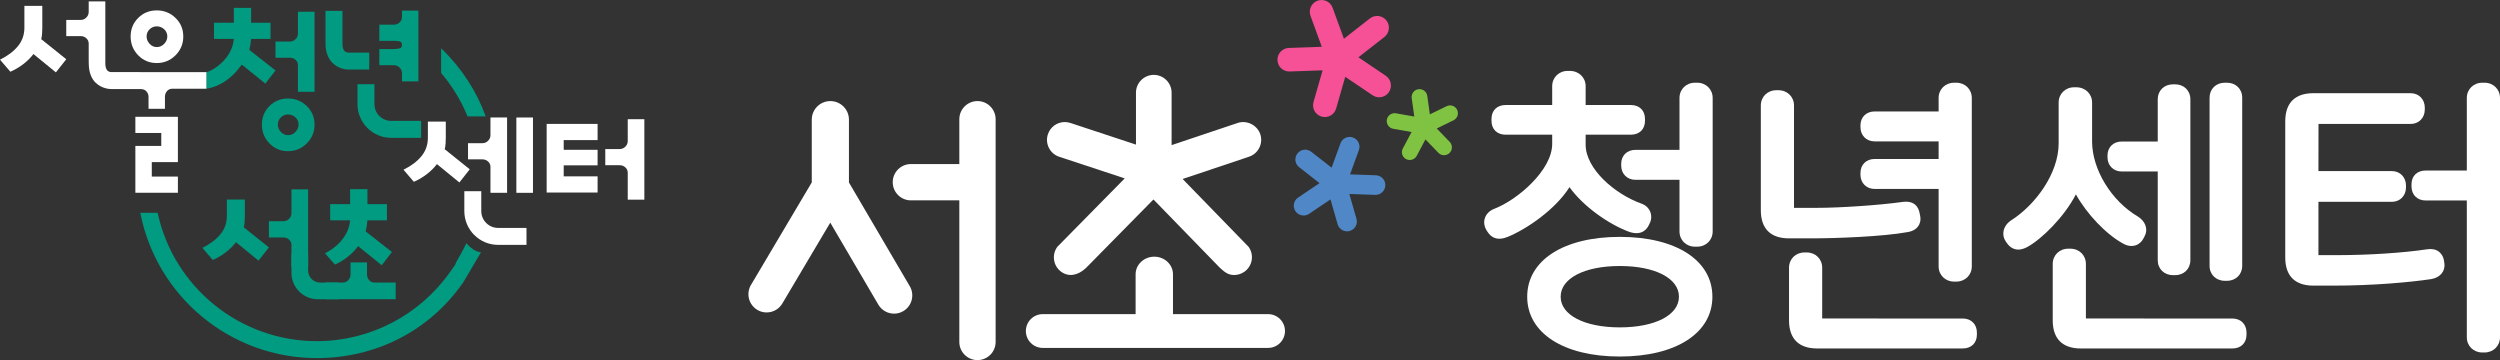 <?xml version="1.0" encoding="utf-8"?>
<!-- Generator: Adobe Illustrator 16.0.0, SVG Export Plug-In . SVG Version: 6.00 Build 0)  -->
<!DOCTYPE svg PUBLIC "-//W3C//DTD SVG 1.1//EN" "http://www.w3.org/Graphics/SVG/1.1/DTD/svg11.dtd">
<svg version="1.1" id="Layer_1" xmlns="http://www.w3.org/2000/svg" xmlns:xlink="http://www.w3.org/1999/xlink" x="0px" y="0px"
	 width="476.661px" height="68.664px" viewBox="-142.698 0 476.661 68.664" enable-background="new -142.698 0 476.661 68.664"
	 xml:space="preserve">
<rect x="-142.698" y="0" width="476.661" height="68.664" fill="#333333" stroke="none"/>
<g>
	<path fill="#FFFFFF" d="M30.764,54.569L19.165,34.791V22.816c0-1.957-1.587-3.544-3.544-3.544s-3.544,1.587-3.544,3.544V34.78
		L0.486,54.326c-0.978,1.649-0.433,3.78,1.216,4.76c1.648,0.977,3.779,0.434,4.759-1.217l9.144-15.418l9.168,15.635
		c0.646,1.1,1.807,1.715,2.999,1.715c0.597,0,1.201-0.154,1.753-0.479C31.18,58.352,31.734,56.223,30.764,54.569"/>
	<path fill="#FFFFFF" d="M43.673,19.272c-1.91,0-3.461,1.553-3.461,3.463v8.545h-9.24c-1.908,0-3.459,1.553-3.459,3.462
		c0,1.909,1.551,3.46,3.459,3.46h9.24v27c0,1.908,1.551,3.459,3.461,3.459c1.909,0,3.46-1.551,3.46-3.459V22.735
		C47.133,20.825,45.582,19.272,43.673,19.272"/>
	<path fill="#FFFFFF" d="M99.083,59.893H80.948v-7.599c0-1.85-1.6-3.354-3.562-3.354c-1.965,0-3.564,1.506-3.564,3.354v7.599H56.118
		c-1.778,0-3.22,1.44-3.22,3.222c0,1.776,1.442,3.219,3.22,3.219h42.965c1.778,0,3.219-1.441,3.219-3.219
		C102.302,61.333,100.861,59.893,99.083,59.893"/>
	<path fill="#FFFFFF" d="M97.617,25.665c-0.256-0.834-0.868-1.558-1.678-1.987c-0.804-0.423-1.738-0.52-2.563-0.266L80.684,27.67
		v-9.999c0-1.871-1.523-3.394-3.395-3.394c-1.873,0-3.398,1.522-3.398,3.394v9.9l-12.503-4.128
		c-0.345-0.114-0.704-0.172-1.069-0.172c-1.466,0-2.761,0.938-3.222,2.335c-0.286,0.86-0.217,1.779,0.194,2.589
		c0.406,0.809,1.105,1.411,1.967,1.697l12.491,4.118L58.903,47.055c-0.538,0.729-0.76,1.623-0.625,2.521
		c0.133,0.896,0.609,1.687,1.338,2.225c1.397,1.035,3.17,0.775,4.737-0.7l12.872-13.07l12.622,12.984
		c0.958,0.885,1.622,1.42,2.763,1.42c0.701,0,1.377-0.218,1.956-0.623c0.739-0.521,1.232-1.304,1.387-2.194
		c0.156-0.894-0.05-1.796-0.582-2.548L82.788,34.126l12.577-4.22C97.156,29.356,98.165,27.454,97.617,25.665"/>
	<path fill="#FFFFFF" d="M166.14,45.164c-10.725,0-17.655,4.479-17.655,11.407s6.93,11.406,17.655,11.406
		s17.655-4.478,17.655-11.406S176.865,45.164,166.14,45.164 M166.14,62.419c-6.745,0-11.277-2.352-11.277-5.85
		c0-3.5,4.532-5.85,11.277-5.85c6.745,0,11.277,2.35,11.277,5.85C177.417,60.069,172.885,62.419,166.14,62.419"/>
	<path fill="#FFFFFF" d="M180.888,15.77h-0.41c-1.686,0-2.957,1.251-2.957,2.907v9.896h-8.41c-1.59,0-2.702,1.09-2.702,2.65v0.359
		c0,1.564,1.137,2.701,2.702,2.701h8.41v9.843c0,1.656,1.271,2.908,2.957,2.908h0.41c1.688,0,2.959-1.252,2.959-2.908v-25.45
		C183.847,17.021,182.574,15.77,180.888,15.77"/>
	<path fill="#FFFFFF" d="M156.548,35.686c2.667,3.715,7.512,7.086,11.375,8.513c2.512,0.879,3.48-0.716,3.704-1.191l0.188-0.377
		c0.365-0.68,0.418-1.482,0.146-2.203c-0.278-0.734-0.86-1.299-1.655-1.59c-5.136-1.828-10.679-6.648-10.679-11.25v-1.906h8.614
		c1.641,0,2.701-1.041,2.701-2.65v-0.359c0-1.61-1.062-2.651-2.701-2.651h-8.614v-3.596c0-1.657-1.294-2.908-3.01-2.908h-0.41
		c-1.686,0-2.958,1.251-2.958,2.908v3.596h-8.871c-1.641,0-2.701,1.041-2.701,2.651v0.359c0,1.609,1.06,2.65,2.701,2.65h8.871v1.753
		c0,4.975-6.554,10.657-11.092,12.397c-0.875,0.354-1.496,0.985-1.749,1.77c-0.246,0.764-0.127,1.59,0.356,2.361l0.204,0.305
		c0.649,0.977,1.477,1.248,2.213,1.248c0.691,0,1.302-0.24,1.609-0.361l0.021-0.008C148.374,43.675,153.833,39.977,156.548,35.686"
		/>
	<path fill="#FFFFFF" d="M214.729,36.026h12.199v14.759c0,1.657,1.271,2.907,2.959,2.907h0.408c1.686,0,2.958-1.25,2.958-2.907
		V18.678c0-1.657-1.272-2.907-2.958-2.907h-0.408c-1.688,0-2.959,1.25-2.959,2.907v2.571h-12.199c-1.592,0-2.703,1.09-2.703,2.651
		v0.359c0,1.564,1.137,2.7,2.703,2.7h12.199v3.354h-12.199c-1.592,0-2.703,1.09-2.703,2.65v0.358
		C212.026,34.889,213.162,36.026,214.729,36.026"/>
	<path fill="#FFFFFF" d="M231.524,60.729l-26.795-0.004c0-0.002,0-0.004,0-0.007v-9.68c0-1.656-1.271-2.906-2.957-2.906h-0.41
		c-1.686,0-2.957,1.25-2.957,2.906v10.037c0,3.51,1.854,5.365,5.365,5.365h27.754c1.642,0,2.701-1.041,2.701-2.652v-0.356
		C234.228,61.815,233.142,60.729,231.524,60.729"/>
	<path fill="#FFFFFF" d="M221.021,44.251c1.153-0.182,1.74-0.723,2.03-1.145c0.269-0.387,0.546-1.053,0.347-1.994l-0.098-0.49
		c-0.174-0.957-0.847-2.496-3.369-2.104c-4.33,0.604-11.777,1.112-16.264,1.112l-4.313-0.004c0-0.002,0-0.004,0-0.006V20.11
		c0-1.655-1.272-2.906-2.959-2.906h-0.41c-1.686,0-2.957,1.251-2.957,2.906v19.972c0,3.508,1.854,5.365,5.365,5.365h4.301
		C207.245,45.449,216.253,45.123,221.021,44.251"/>
	<path fill="#FFFFFF" d="M261.831,32.696h6.874v16.91c0,1.656,1.223,2.854,2.907,2.854h0.408c1.686,0,2.908-1.198,2.908-2.854
		V18.933c0-1.655-1.224-2.855-2.908-2.855h-0.408c-1.686,0-2.907,1.2-2.907,2.855v8.052h-6.874c-1.591,0-2.703,1.09-2.703,2.651
		v0.357C259.128,31.56,260.265,32.696,261.831,32.696"/>
	<path fill="#FFFFFF" d="M281.495,53.539h0.408c1.686,0,2.908-1.201,2.908-2.855V18.625c0-1.654-1.224-2.854-2.908-2.854h-0.408
		c-1.686,0-2.907,1.2-2.907,2.854v32.057C278.588,52.335,279.812,53.539,281.495,53.539"/>
	<path fill="#FFFFFF" d="M262.142,46.466c1.01,0.556,1.826,0.478,2.342,0.31c0.681-0.223,1.238-0.735,1.556-1.416l0.188-0.375
		c0.672-1.25,0.142-2.795-1.295-3.692c-5.066-2.967-8.744-8.992-8.744-14.319v-7.425c0-1.656-1.295-2.908-3.01-2.908h-0.41
		c-1.687,0-2.957,1.252-2.957,2.908v7.782c0,5.804-4.498,11.739-8.924,14.591c-0.834,0.517-1.39,1.248-1.568,2.066
		c-0.15,0.693-0.022,1.393,0.361,1.969l0.204,0.308c0.38,0.569,1.097,1.321,2.236,1.321c0.495,0,1.069-0.141,1.731-0.502
		l0.002-0.002c2.744-1.506,7.037-5.729,9.246-10.024C255.168,40.768,258.815,44.658,262.142,46.466"/>
	<path fill="#FFFFFF" d="M282.929,60.729l-27.92-0.004c0-0.002,0.001-0.004,0.001-0.007V50.324c0-1.656-1.272-2.908-2.959-2.908
		h-0.409c-1.688,0-2.959,1.252-2.959,2.908v10.754c0,3.51,1.855,5.364,5.365,5.364h28.881c1.643,0,2.703-1.041,2.703-2.651v-0.357
		C285.632,61.815,284.545,60.729,282.929,60.729"/>
	<path fill="#FFFFFF" d="M331.004,15.77h-0.409c-1.687,0-2.959,1.251-2.959,2.907v13.837h-7.846c-1.642,0-2.703,1.041-2.703,2.651
		v0.358c0,1.615,1.087,2.701,2.703,2.701h7.846v26.078c0,1.655,1.272,2.905,2.959,2.905h0.409c1.688,0,2.959-1.25,2.959-2.905
		V18.677C333.963,17.021,332.69,15.77,331.004,15.77"/>
	<path fill="#FFFFFF" d="M323.297,49.778c-0.146-0.991-0.632-1.532-1.013-1.813c-0.582-0.428-1.333-0.571-2.224-0.434
		c-4.472,0.676-11.109,1.113-16.913,1.113l-3.802-0.004c0-0.002,0.001-0.004,0.001-0.008v-10.15h13.99
		c1.565,0,2.702-1.158,2.702-2.754v-0.357c0-1.597-1.137-2.753-2.702-2.753h-13.989l0.011-8.984h17.563
		c1.566,0,2.703-1.158,2.703-2.753v-0.359c0-1.596-1.137-2.754-2.703-2.754h-18.536c-3.511,0-5.366,1.855-5.366,5.365v25.961
		c0,3.511,1.855,5.365,5.366,5.365h3.788c7.636,0,14.653-0.643,18.694-1.246c1.714-0.284,2.732-1.559,2.481-3.071L323.297,49.778z"
		/>
	<path fill="#5087C7" d="M119.633,33.418l-4.925-0.172l1.686-4.632c0.352-0.971-0.148-2.044-1.118-2.396
		c-0.974-0.354-2.044,0.146-2.398,1.116l-1.686,4.633l-3.883-3.034c-0.815-0.637-1.99-0.491-2.625,0.322
		c-0.637,0.813-0.492,1.989,0.322,2.625l3.884,3.034l-4.086,2.756c-0.857,0.576-1.082,1.74-0.505,2.599
		c0.361,0.535,0.952,0.823,1.552,0.823c0.36,0,0.724-0.104,1.045-0.319l4.086-2.756l1.358,4.735c0.235,0.82,0.984,1.355,1.797,1.355
		c0.17,0,0.344-0.023,0.516-0.072c0.993-0.285,1.567-1.32,1.282-2.313l-1.358-4.74l4.926,0.174c0.022,0,0.044,0,0.066,0
		c1.003,0,1.833-0.795,1.868-1.805C121.474,34.32,120.666,33.454,119.633,33.418"/>
	<path fill="#F65097" d="M121.515,14.441l-5.214-3.517l4.955-3.871c0.977-0.765,1.15-2.174,0.388-3.151
		c-0.764-0.977-2.175-1.148-3.151-0.387l-4.955,3.872l-2.152-5.91c-0.424-1.165-1.712-1.765-2.877-1.342
		c-1.164,0.425-1.765,1.712-1.341,2.877l2.151,5.911l-6.285,0.219c-1.239,0.043-2.208,1.083-2.165,2.321
		c0.043,1.212,1.039,2.166,2.242,2.166c0.026,0,0.053,0,0.079-0.001l6.286-0.221l-1.734,6.046c-0.342,1.191,0.347,2.435,1.539,2.776
		c0.206,0.059,0.415,0.087,0.619,0.087c0.976,0,1.874-0.641,2.157-1.626l1.734-6.045l5.214,3.517
		c0.385,0.26,0.821,0.384,1.253,0.384c0.721,0,1.429-0.347,1.863-0.989C122.813,16.529,122.542,15.135,121.515,14.441"/>
	<path fill="#80C342" d="M135.124,20.935c-0.362-0.744-1.259-1.052-2.003-0.689l-3.195,1.558l-0.494-3.519
		c-0.116-0.82-0.875-1.39-1.693-1.275c-0.819,0.115-1.39,0.873-1.275,1.692l0.495,3.52l-3.5-0.618
		c-0.81-0.143-1.592,0.401-1.735,1.216c-0.144,0.814,0.4,1.592,1.215,1.735l3.5,0.617l-1.669,3.138
		c-0.388,0.731-0.111,1.639,0.619,2.026c0.225,0.119,0.465,0.175,0.703,0.175c0.536,0,1.054-0.288,1.323-0.794l1.669-3.138
		l2.47,2.557c0.294,0.304,0.685,0.457,1.077,0.457c0.375,0,0.75-0.14,1.041-0.421c0.595-0.575,0.611-1.523,0.037-2.118l-2.469-2.557
		l3.194-1.559C135.178,22.575,135.487,21.679,135.124,20.935"/>
</g>
<path fill="#009B80" d="M-87.785,28.821c1.398,0,2.592-0.494,3.58-1.482c0.987-0.988,1.481-2.181,1.481-3.58
	c0-1.399-0.494-2.579-1.481-3.539c-0.988-0.959-2.182-1.44-3.58-1.44c-1.399,0-2.579,0.481-3.539,1.44
	c-0.96,0.96-1.44,2.14-1.44,3.539c0,1.399,0.479,2.592,1.44,3.58C-90.364,28.327-89.184,28.821-87.785,28.821z M-89.143,22.381
	c0.383-0.371,0.837-0.556,1.358-0.556c0.548,0,1.021,0.185,1.419,0.556c0.397,0.37,0.597,0.83,0.597,1.378
	c0,0.522-0.199,0.989-0.597,1.399c-0.398,0.412-0.871,0.617-1.419,0.617c-0.521,0-0.975-0.206-1.358-0.617
	c-0.384-0.411-0.577-0.877-0.577-1.399C-89.72,23.21-89.527,22.75-89.143,22.381z"/>
<path fill="#009B80" d="M-86.345,11.414c0.302,0.274,0.453,0.617,0.453,1.029v5.061h3.168V2.238h-3.168v4.156
	c0,0.411-0.151,0.769-0.453,1.07c-0.302,0.303-0.659,0.453-1.069,0.453h-2.757v3.087h2.757
	C-87.003,11.003-86.646,11.141-86.345,11.414z"/>
<path fill="#009B80" d="M-66.506,12.889c0.302,0.303,0.453,0.659,0.453,1.07v1.564h3.127V2.025h-3.127v1.194
	c0,0.412-0.151,0.761-0.453,1.049c-0.302,0.289-0.658,0.432-1.07,0.432h-2.797v3.087h2.797c0.384,0,0.734,0.035,1.049,0.102
	c0.315,0.069,0.474,0.295,0.474,0.679c0,0.356-0.158,0.576-0.474,0.658s-0.665,0.124-1.049,0.124h-2.797v3.087h2.797
	C-67.165,12.437-66.809,12.587-66.506,12.889z"/>
<path fill="#009B80" d="M-76.295,13.258c0.014,0,0.025,0,0.032,0h3.969v-3.231h-3.969c-0.754-0.021-1.137-0.584-1.137-1.675V2.068
	h-3.232v6.283c0,1.935,0.746,3.07,1.369,3.681C-78.071,13.2-76.565,13.258-76.295,13.258z"/>
<path fill="#009B80" d="M-74.539,16.051v3.795c0,3.55,2.887,6.438,6.438,6.438h5.697v-3.232h-5.697
	c-1.768,0-3.207-1.438-3.207-3.206v-3.795H-74.539z"/>
<path fill="#009B80" d="M-50.086,22.188c-1.786-4.892-4.668-9.312-8.508-12.983v4.709c2.119,2.492,3.813,5.277,5.041,8.274H-50.086z
	"/>
<path fill="#009B80" d="M-53.78,46.376c-0.424,0.991-1.993,3.708-1.993,3.708l-0.097,0.331l-0.979,1.388
	c-5.818,8.294-15.33,13.242-25.443,13.242c-14.635,0-27.285-10.252-30.352-24.475h-3.305c3.124,16.058,17.267,27.706,33.657,27.706
	c11.164,0,21.373-5.118,27.794-14.269l0.033-0.007l3.482-5.903C-52.38,48.057-53.78,46.376-53.78,46.376z"/>
<g>
	<path fill="#FFFFFF" d="M-23.011,22.727v4.167c0,0.411-0.151,0.769-0.453,1.07c-0.303,0.302-0.659,0.453-1.07,0.453h-2.758v3.086
		h2.758c0.411,0,0.768,0.138,1.07,0.411c0.301,0.274,0.453,0.617,0.453,1.029v5.132h3.168V22.727H-23.011z"/>
	<path fill="#FFFFFF" d="M-57.908,28.451c0.082-0.302,0.137-0.652,0.165-1.05c0.027-0.397,0.041-0.774,0.041-1.132v-3.086h-3.415
		v3.086c0,1.345-0.411,2.518-1.234,3.519c-0.823,1.002-1.962,1.859-3.416,2.572l1.976,2.305c0.876-0.383,1.693-0.865,2.448-1.44
		c0.754-0.576,1.405-1.22,1.954-1.934l4.28,3.499l1.976-2.51L-57.908,28.451z"/>
	<path fill="#FFFFFF" d="M-49.637,30.796c0.301,0.274,0.452,0.616,0.452,1.028v4.939h3.169V22.402h-3.169v3.374
		c0,0.412-0.151,0.768-0.452,1.069c-0.303,0.303-0.659,0.453-1.069,0.453h-2.758v3.086h2.758
		C-50.296,30.385-49.94,30.522-49.637,30.796z"/>
	<rect x="-44.247" y="22.402" fill="#FFFFFF" width="3.168" height="14.362"/>
	<polygon fill="#FFFFFF" points="-38.47,36.709 -28.759,36.709 -28.759,33.625 -35.219,33.625 -35.219,31.525 -28.759,31.525 
		-28.759,28.563 -35.219,28.563 -35.219,26.711 -28.759,26.711 -28.759,23.625 -38.47,23.625 	"/>
	<path fill="#FFFFFF" d="M-50.936,40.249v-3.796h-3.23v3.796c0,3.552,2.887,6.438,6.438,6.438h5.413v-3.231h-5.413
		C-49.497,43.456-50.936,42.017-50.936,40.249z"/>
	<path fill="#FFFFFF" d="M-134.673,6.413c0.026-0.397,0.041-0.774,0.041-1.131V1.118h-3.415v4.164c0,1.345-0.412,2.518-1.235,3.519
		c-0.823,1.002-1.961,1.859-3.415,2.572l1.975,2.304c0.878-0.384,1.693-0.863,2.449-1.44c0.753-0.576,1.405-1.22,1.954-1.934
		l4.279,3.498l1.975-2.511l-4.773-3.826C-134.756,7.161-134.702,6.811-134.673,6.413z"/>
	<polygon fill="#FFFFFF" points="-116.888,25.353 -111.949,25.353 -111.949,27.822 -116.888,27.822 -116.888,36.75 -108.78,36.75 
		-108.78,33.666 -113.759,33.666 -113.759,30.909 -108.78,30.909 -108.78,22.268 -116.888,22.268 	"/>
	<path fill="#FFFFFF" d="M-112.812,12.021c1.398,0,2.592-0.494,3.579-1.48c0.988-0.989,1.481-2.182,1.481-3.58
		c0-1.399-0.493-2.58-1.481-3.54c-0.987-0.96-2.181-1.44-3.579-1.44c-1.4,0-2.58,0.48-3.54,1.44c-0.96,0.96-1.439,2.14-1.439,3.54
		c0,1.398,0.479,2.591,1.439,3.58C-115.392,11.527-114.212,12.021-112.812,12.021z M-114.17,5.581
		c0.384-0.371,0.836-0.556,1.358-0.556c0.547,0,1.021,0.185,1.418,0.556c0.398,0.37,0.597,0.83,0.597,1.379
		c0,0.52-0.199,0.986-0.597,1.398c-0.397,0.412-0.871,0.617-1.418,0.617c-0.522,0-0.975-0.206-1.358-0.617
		c-0.384-0.412-0.577-0.878-0.577-1.398C-114.748,6.41-114.555,5.951-114.17,5.581z"/>
	<g>
		<path fill="#009B80" d="M-95.151,9.522c0.082-0.33,0.151-0.679,0.206-1.05c0.055-0.37,0.096-0.72,0.124-1.048h3.704V4.336h-3.704
			V1.497h-3.292v2.839h-3.786v3.087h3.786c-0.11,1.262-0.583,2.442-1.42,3.539c-0.607,0.797-1.368,1.489-2.272,2.084
			c-0.958,0.612-1.538,0.703-1.538,0.703l0,0v3.168c3.581-0.585,5.724-3.259,6.216-3.939c0.188-0.214,0.37-0.433,0.538-0.66
			l4.485,3.622l1.934-2.511L-95.151,9.522z"/>
		<path fill="#FFFFFF" d="M-103.666,13.749h-12.41v-0.002h-5.405c-0.755-0.021-1.137-0.585-1.137-1.676v-0.451h0.001V0.261h-3.169
			v2.013c0,0.411-0.151,0.768-0.452,1.07c-0.302,0.302-0.659,0.452-1.07,0.452h-2.757v3.087h2.757c0.412,0,0.768,0.137,1.07,0.411
			c0.301,0.274,0.452,0.617,0.452,1.029v3.297h0.008v0.451c0,1.936,0.673,3.07,1.297,3.681c1.193,1.167,2.697,1.226,2.968,1.226
			c0.013,0,0.025,0,0.031,0h2.951v0.006h2.632c0.411,0,0.767,0.084,1.069,0.386c0.302,0.303,0.453,0.66,0.453,1.07v2.304h3.128
			V18.44c0-0.411,0.129-0.768,0.391-1.07c0.26-0.301,0.596-0.452,1.008-0.452h6.506v-3.168H-103.666z"/>
	</g>
</g>
<g>
	<path fill="#009B80" d="M-78.19,57.06h-3.903c-2.782,0-5.036-2.255-5.036-5.037v-3.626h3.178v3.173c0,1.274,1.035,2.31,2.31,2.31
		h3.451V57.06z"/>
	<path fill="#009B80" d="M-91.426,47.174l-1.983,2.52l-4.296-3.513c-0.552,0.717-1.206,1.364-1.964,1.943
		c-0.758,0.576-1.577,1.06-2.457,1.446l-1.984-2.314c1.46-0.716,2.603-1.575,3.429-2.582c0.826-1.004,1.24-2.181,1.24-3.529v-3.102
		h3.428v3.102c0,0.356-0.013,0.734-0.041,1.133c-0.027,0.401-0.083,0.753-0.166,1.056L-91.426,47.174z M-83.949,50.921h-3.18V46.72
		c0-0.414-0.153-0.757-0.455-1.033c-0.303-0.274-0.662-0.415-1.073-0.415h-2.769v-3.098h2.769c0.412,0,0.771-0.149,1.073-0.453
		c0.302-0.302,0.455-0.662,0.455-1.075v-4.544h3.18V50.921z"/>
	<path fill="#009B80" d="M-75.947,38.916v-2.849h3.306v2.849h3.719v3.1h-3.719c-0.028,0.33-0.069,0.683-0.125,1.052
		c-0.055,0.373-0.124,0.726-0.205,1.056l4.998,3.924l-1.942,2.521l-4.504-3.637c-0.55,0.741-1.204,1.419-1.96,2.022
		c-0.758,0.607-1.578,1.104-2.46,1.489l-1.899-2.147c1.404-0.717,2.527-1.624,3.366-2.729c0.84-1.098,1.315-2.283,1.425-3.552
		h-3.801v-3.1H-75.947z M-72.723,50.03v2.313c0,0.414,0.137,0.771,0.412,1.073c0.275,0.306,0.621,0.455,1.033,0.455h4.022v3.181
		h-13.399v-3.181h3.304c0.414,0,0.765-0.149,1.054-0.455c0.29-0.302,0.434-0.659,0.434-1.073V50.03H-72.723z"/>
</g>
</svg>
